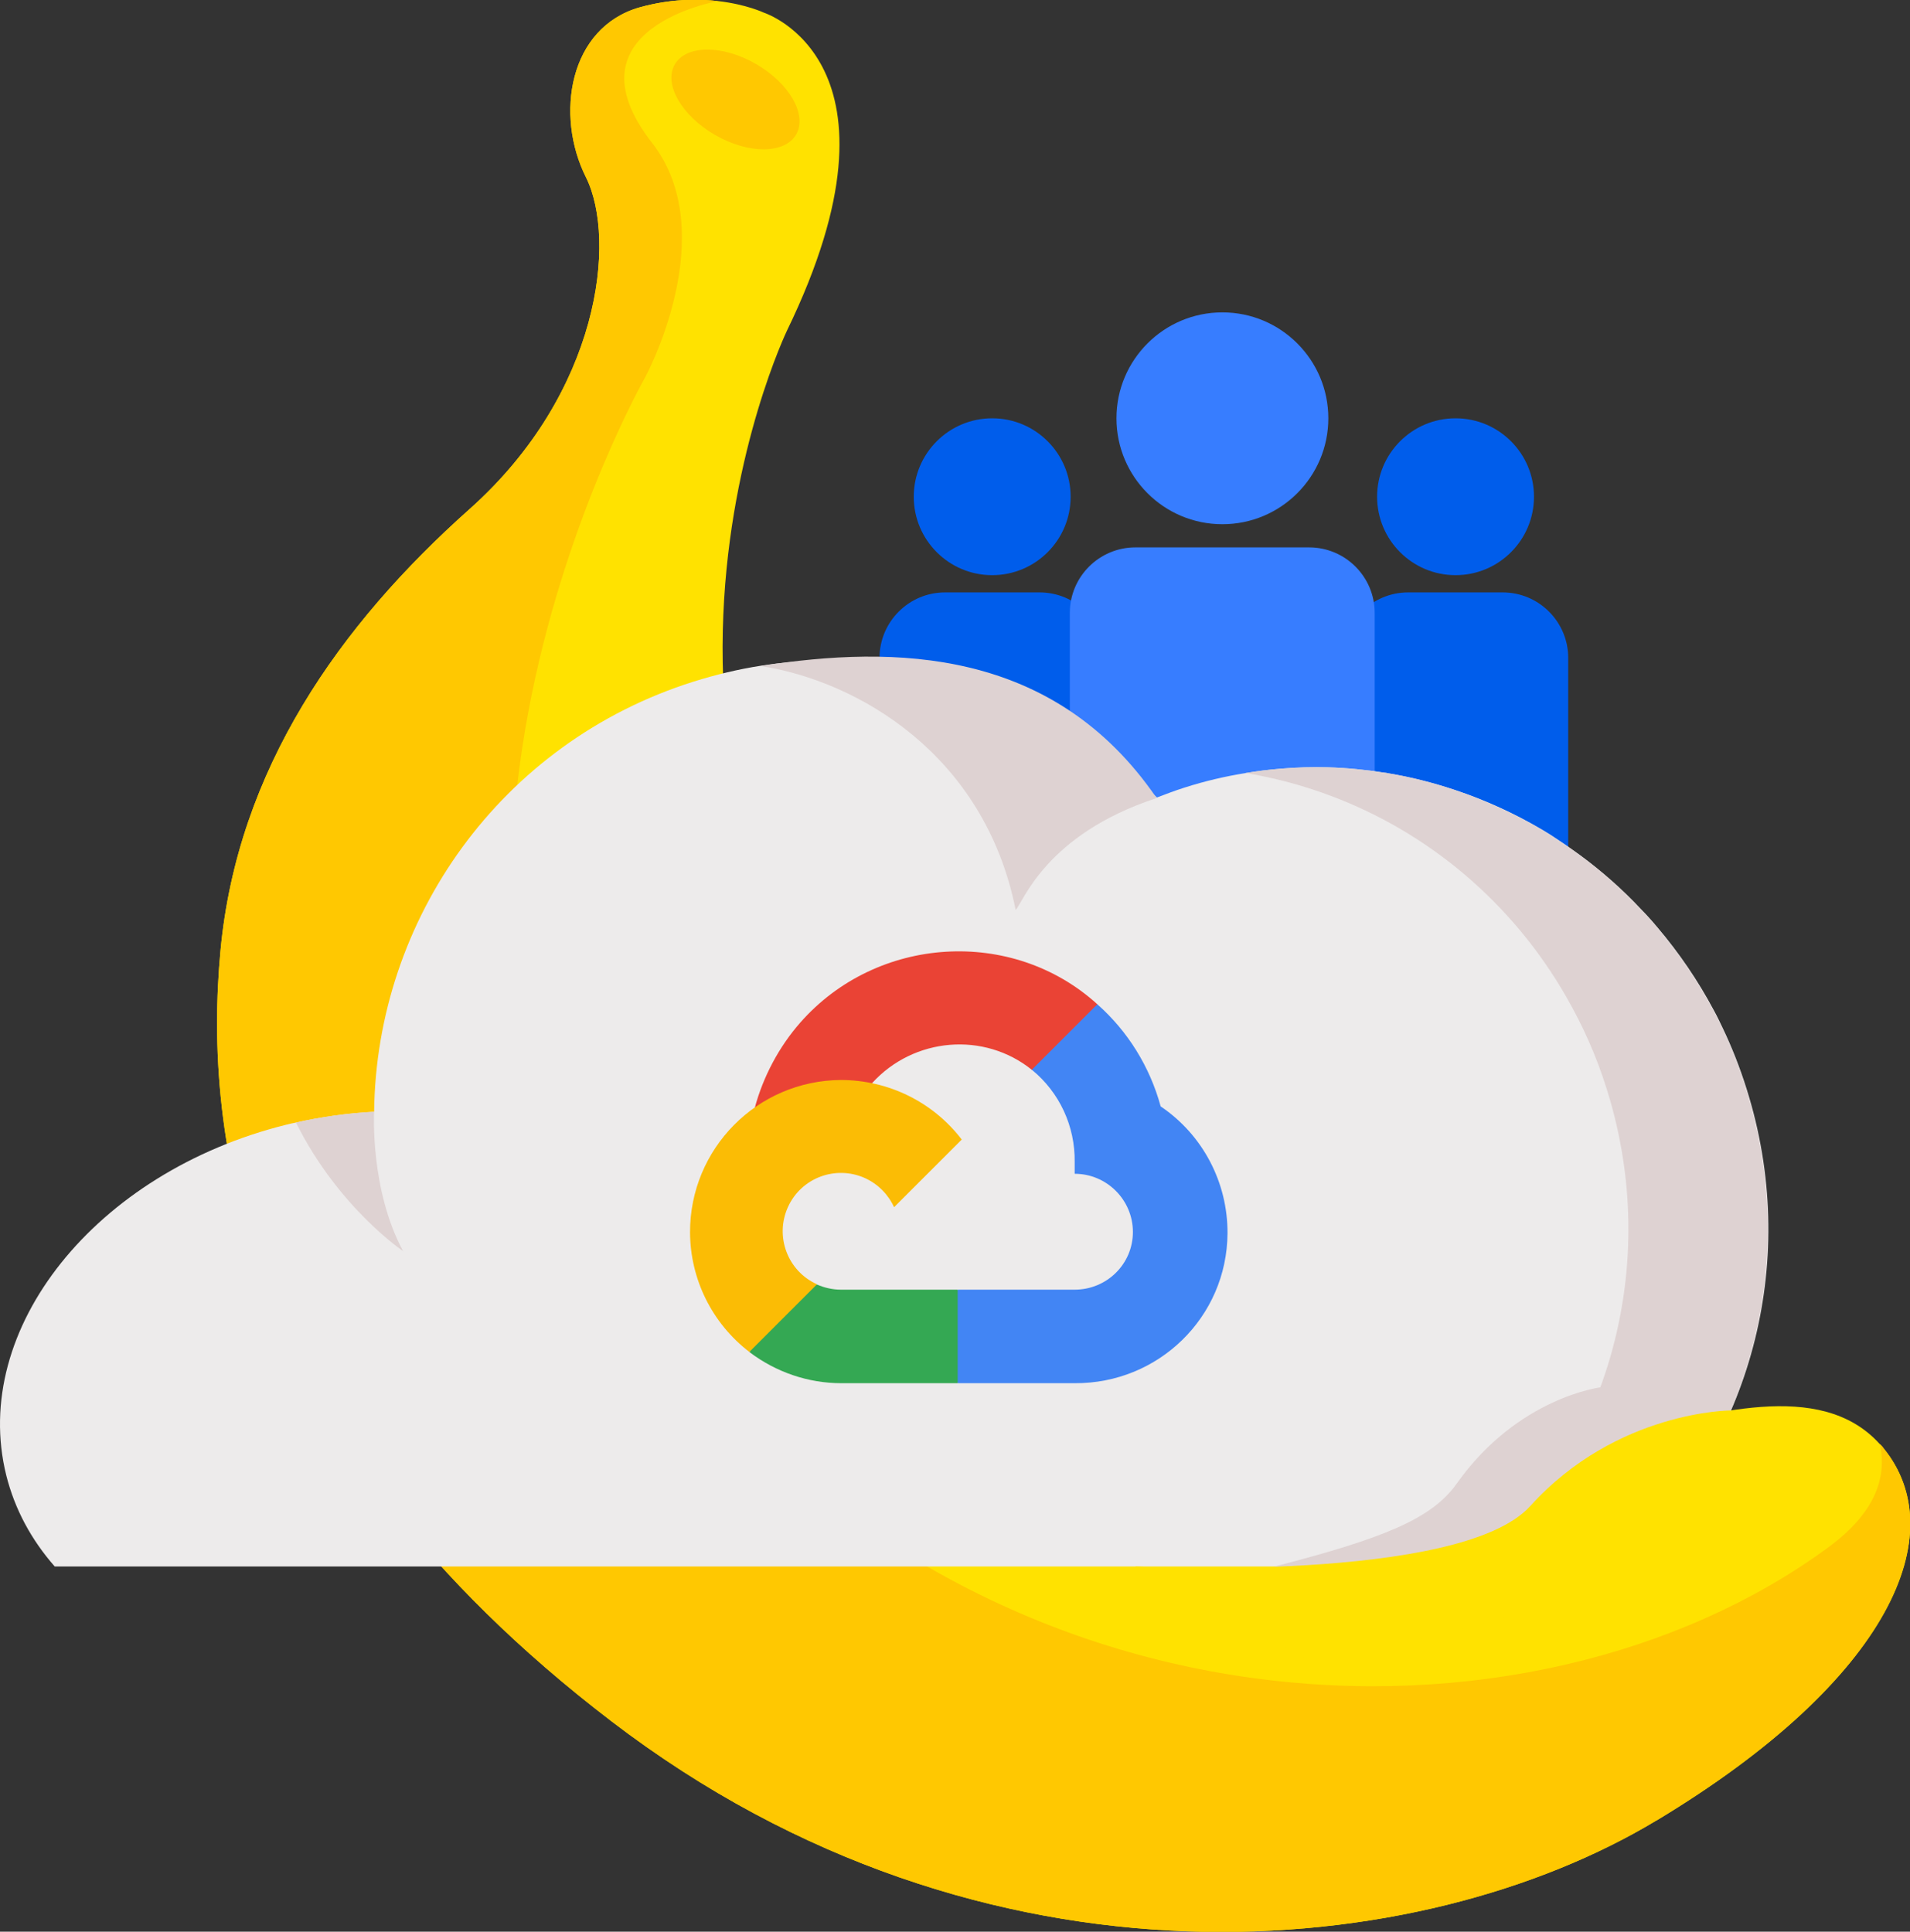 <?xml version="1.0" encoding="UTF-8"?>
<svg id="Calque_2" data-name="Calque 2" xmlns="http://www.w3.org/2000/svg" viewBox="0 0 70.86 71.67">
  <rect x="0" y="0" width="70.86" height="71.67" fill="#333333" stroke="none"/>
  <defs>
    <style>
      .cls-1 {
        fill: #4285f4;
      }

      .cls-2 {
        fill: #edebeb;
      }

      .cls-3 {
        fill: #fbbc05;
      }

      .cls-4 {
        fill: #ffe200;
      }

      .cls-5 {
        fill: #377dff;
      }

      .cls-6 {
        fill: #ffc801;
      }

      .cls-7 {
        fill: #34a853;
      }

      .cls-8 {
        fill: #005deb;
      }

      .cls-9 {
        fill: #ea4335;
      }

      .cls-10 {
        fill: #ded2d2;
      }
    </style>
  </defs>
  <g id="Calque_1-2" data-name="Calque 1">
    <g>
      <path class="cls-8" d="M52.24,21.98h3.51c1.34,0,2.43,1.09,2.43,2.43v8.42h-8.37v-8.42c0-1.34,1.09-2.43,2.43-2.43Z"/>
      <circle class="cls-8" cx="54" cy="18.43" r="2.91"/>
      <path class="cls-8" d="M35.06,21.98h3.51c1.34,0,2.43,1.09,2.43,2.43v8.42h-8.37v-8.42c0-1.34,1.09-2.43,2.43-2.43Z"/>
      <circle class="cls-8" cx="36.81" cy="18.43" r="2.91"/>
      <path class="cls-5" d="M42.13,20.31h6.44c1.34,0,2.43,1.09,2.43,2.43v11.33h-11.31v-11.33c0-1.34,1.09-2.43,2.43-2.43Z"/>
      <circle class="cls-5" cx="45.35" cy="15.52" r="3.93"/>
      <g>
        <path class="cls-4" d="M61.46,67.54c-8.72,5.26-24.9,6.94-38.78-3.68-13.87-10.61-15.13-21.86-14.5-28.59.63-6.72,4.41-12.08,9.25-16.39,4.83-4.31,5.46-9.98,4.31-12.3-1.16-2.31-.63-5.57,2-6.31,1.12-.31,2.12-.32,2.9-.23,1.05.12,1.7.43,1.7.43,0,0,5.69,1.82.86,11.79,0,0-8.41,17.45,6.31,32.05,5.49,5.46,11.38,7.94,16.61,8.9,2.76.51,5.59.43,8.35-.11,2.86-.56,7.04-2,9.27.48.05.05.1.1.14.16,2.55,3.13.32,8.54-8.41,13.8Z"/>
        <path class="cls-6" d="M61.46,67.54c-8.72,5.26-24.9,6.94-38.78-3.68-13.87-10.61-15.13-21.86-14.5-28.59.63-6.72,4.41-12.08,9.25-16.39,4.83-4.31,5.46-9.98,4.31-12.3-1.16-2.31-.63-5.57,2-6.31,1.12-.31,2.12-.32,2.9-.23,0,0-5.77,1-2.45,5.26,2.64,3.38-.26,8.71-.26,8.71,0,0-11.27,19.78.15,34.9,12.21,16.16,32.76,16.58,43.75,8.5,1.67-1.23,2.2-2.52,1.91-3.84.05.05.1.1.14.16,2.55,3.13.32,8.54-8.41,13.8Z"/>
        <ellipse class="cls-6" cx="27.28" cy="3.69" rx="1.52" ry="2.6" transform="translate(10.45 25.47) rotate(-60)"/>
      </g>
      <g>
        <path class="cls-2" d="M60.72,57.51c-.2.21-.42.41-.64.61H2.03c-.86-.98-1.48-2.11-1.8-3.39-1.34-5.42,3.31-11.24,10.39-13,.12-.03.24-.06.36-.08.98-.22,1.95-.35,2.9-.4.08-7.13,4.68-13.7,11.85-15.96.83-.26,1.66-.46,2.5-.59h0s.04,0,.06-.01c5.46-.83,10.89,1.09,14.63,4.9,0,0,0,0,0,0h0c.34-.13.68-.26,1.03-.37.75-.24,1.52-.42,2.28-.54.11-.02.22-.03.32-.05.22-.03.43-.06.65-.08.11-.01.22-.02.33-.03.58-.05,1.17-.07,1.74-.05.71.02,1.41.09,2.11.2.04,0,.08.01.12.02.85.14,1.67.35,2.48.62,1.14.38,2.23.88,3.26,1.49.19.11.37.23.55.35.18.12.36.24.54.37.81.57,1.57,1.21,2.27,1.92.15.16.31.32.46.48,0,0,0,0,0,0,.15.16.3.33.44.5.79.93,1.5,1.97,2.09,3.08.11.2.21.41.31.62.35.73.65,1.49.9,2.29,1.98,6.28.19,12.81-4.07,17.09Z"/>
        <g>
          <path class="cls-10" d="M37.68,33.76c.28-.27,1.09-2.79,5.23-4.15-3.81-5.57-9.71-5.68-14.69-4.9,3.61.56,8.31,3.28,9.46,9.05Z"/>
          <path class="cls-10" d="M60.72,57.51c-.21.21-.42.41-.64.6h-5.18c4.72-4.25,6.78-11.12,4.71-17.7-.38-1.22-.89-2.36-1.5-3.42-2.01-3.51-5.14-6.12-8.76-7.47-1.01-.38-2.06-.66-3.14-.84.11-.02.22-.03.32-.05.22-.03.43-.06.65-.08.11-.01.22-.02.33-.03.58-.05,1.17-.06,1.74-.05.71.02,1.41.09,2.11.2.04,0,.08.01.12.02.85.14,1.67.35,2.48.62,1.14.38,2.23.88,3.26,1.49.19.11.37.23.55.35.18.12.36.24.54.37.81.57,1.57,1.21,2.27,1.92.15.16.31.32.46.48,0,0,0,0,0,0,.15.16.3.33.44.5.79.93,1.5,1.97,2.09,3.08.11.2.21.41.31.62.35.73.65,1.49.9,2.29,1.98,6.28.19,12.81-4.07,17.09Z"/>
        </g>
        <path class="cls-10" d="M14.97,46.43s-2.41-1.61-3.99-4.78c.98-.22,1.95-.35,2.9-.4,0,0-.16,2.89,1.08,5.18Z"/>
      </g>
      <path class="cls-10" d="M59.4,51.47s-3.08.36-5.36,3.58c-.93,1.31-2.73,2.03-6.75,3.07-.83,2.23,8.62,1.3,8.62,1.3l6.61-6.67-3.12-1.27Z"/>
      <path class="cls-4" d="M42.12,58.12s12.06.62,14.65-2.24c3.21-3.55,7.45-3.55,7.45-3.55l-1.17,6.86-7.14.81-6.98,1.81-6.81-3.69Z"/>
      <g>
        <path class="cls-9" d="M38.86,39.72l1.73-1.73.12-.73c-3.16-2.87-8.18-2.55-11.02.68-.79.9-1.38,2.01-1.69,3.17l.62-.09,3.47-.57.27-.27c1.54-1.69,4.15-1.92,5.93-.48l.58.03Z"/>
        <path class="cls-1" d="M43.06,41.05c-.4-1.47-1.22-2.79-2.35-3.79l-2.43,2.43c1.03.84,1.61,2.1,1.59,3.43v.43c1.19,0,2.16.97,2.16,2.16s-.97,2.14-2.16,2.14h-4.33l-.43.46v2.6l.43.41h4.33c3.11.02,5.65-2.45,5.67-5.56.01-1.88-.91-3.65-2.48-4.71"/>
        <path class="cls-7" d="M31.2,51.32h4.33v-3.47h-4.33c-.31,0-.61-.07-.89-.19l-.61.19-1.74,1.73-.15.59c.98.74,2.17,1.15,3.4,1.15"/>
        <path class="cls-3" d="M31.2,40.07c-3.11.02-5.61,2.55-5.6,5.66.01,1.74.82,3.37,2.2,4.43l2.51-2.51c-1.09-.49-1.57-1.77-1.08-2.86s1.77-1.57,2.86-1.08c.48.22.86.6,1.08,1.08l2.51-2.51c-1.07-1.4-2.73-2.21-4.49-2.21"/>
      </g>
    </g>
  </g>
</svg>